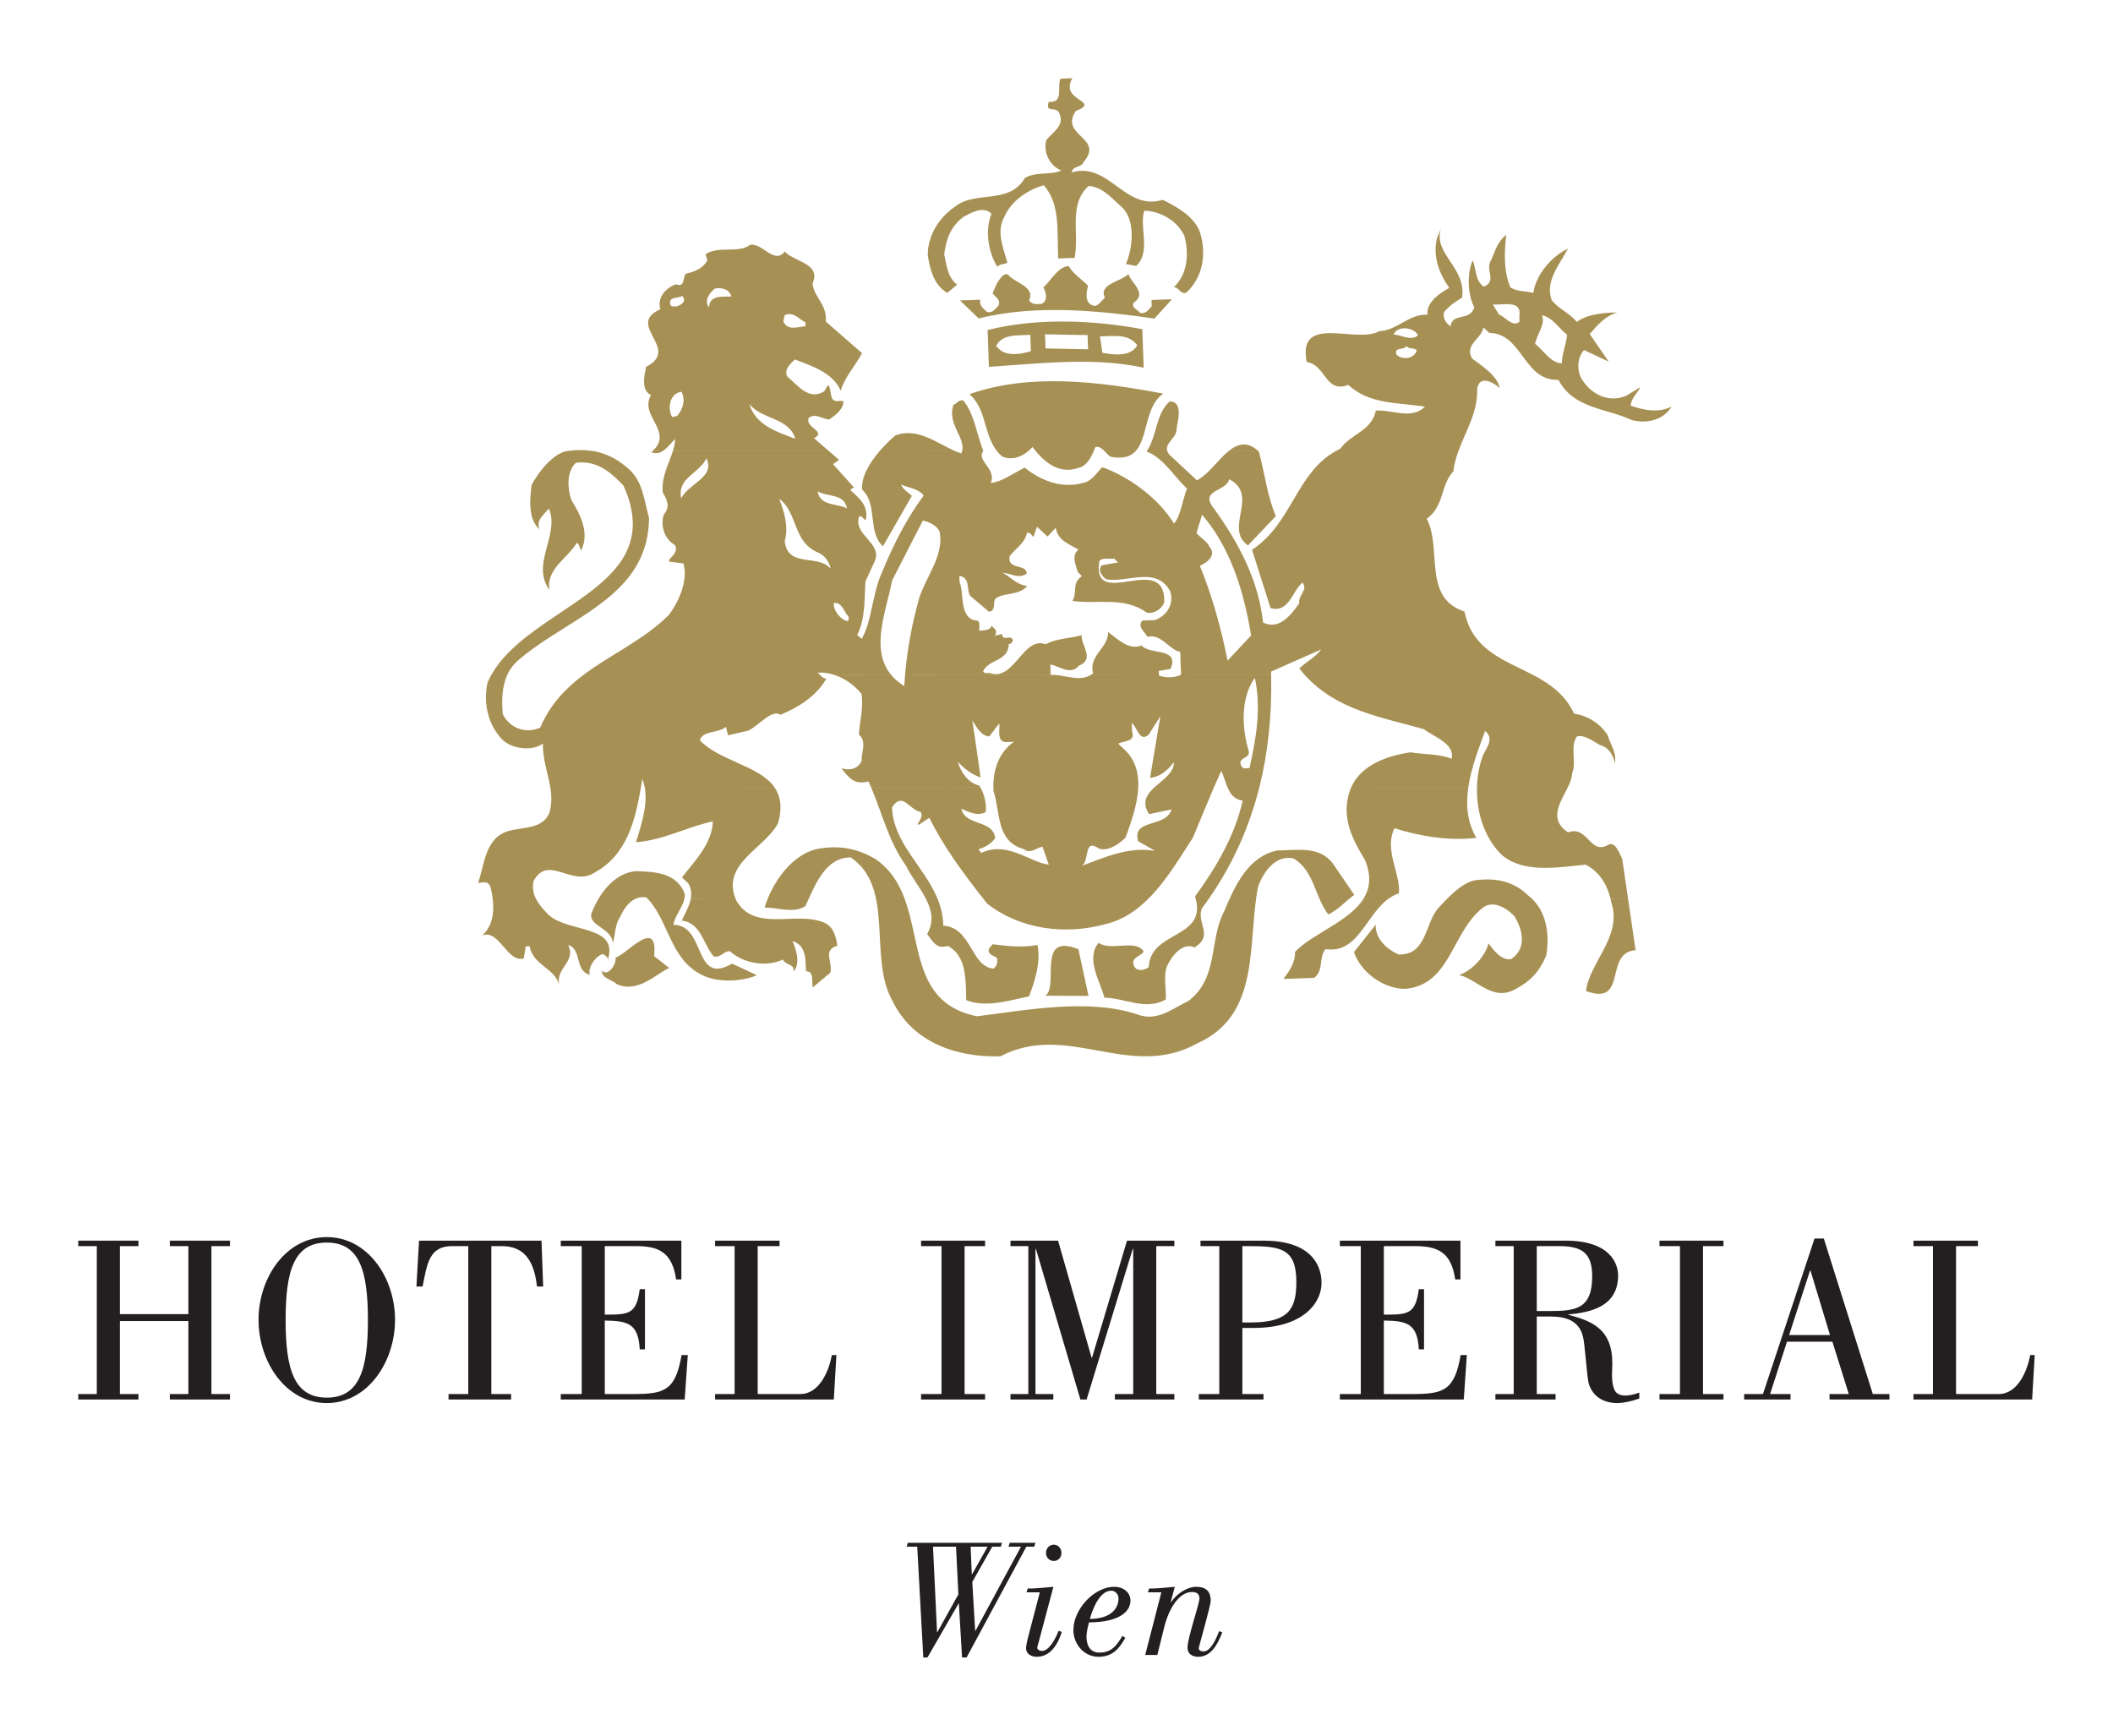 <?xml version="1.0" encoding="UTF-8" standalone="no"?>
<!-- Created with Inkscape (http://www.inkscape.org/) -->
<svg
   xmlns:svg="http://www.w3.org/2000/svg"
   xmlns="http://www.w3.org/2000/svg"
   version="1.0"
   width="956.693"
   height="785.906"
   id="svg2">
  <defs
     id="defs4" />
  <g
     transform="translate(97.509,-176.19)"
     id="layer1">
    <g
       transform="translate(35.433,35.443)"
       id="g2468">
      <path
         d="M 295.928,273.372 L 300.415,269.623 C 295.942,266.198 295.736,260.811 294.555,255.984 C 295.352,249.534 297.197,243.571 303.205,238.995 C 306.718,237.076 312.253,233.799 315.972,237.534 C 312.902,245.076 314.526,255.025 318.614,261.549 C 319.839,259.969 321.921,260.678 323.161,259.6 C 321.389,253.239 318.053,245.667 321.685,239.128 C 324.755,231.822 332.268,226.685 339.648,224.633 C 347.397,233.342 345.537,246.242 346.187,257.77 L 353.626,257.505 C 355.766,245.637 350.733,233.489 359.929,224.958 C 366.098,225.253 370.394,230.493 375.161,234.685 C 381.523,240.884 379.678,254.036 376.814,260.294 L 381.464,261.15 C 388.445,255.01 382.615,242.641 385.213,236.132 C 392.401,236.397 400.003,240.501 403.324,247.556 C 405.39,255.453 404.948,264.693 398.483,270.833 C 400.785,270.494 401.435,274.317 404.21,273.195 C 411.678,266.272 413.361,255.94 410.468,246.287 C 408.151,238.921 399.781,234.331 393.508,231.231 C 376.239,236.456 369.287,213.858 352.268,218.803 C 352.681,215.718 356.563,216.855 357.759,214.006 C 367.117,202.891 346.57,202.316 354.128,191.024 C 366.01,186.256 346.526,186.67 352.578,176.19 L 347.205,176.382 C 345.522,179.777 348.873,187.614 341.921,186.832 C 340.061,192.293 345.301,188.515 346.718,192.057 C 349.227,197.873 343.426,200.633 340.725,204.323 C 339.367,209.504 342.172,215.821 347.618,217.947 C 342.57,220.176 335.825,218.36 331.057,221.342 C 324.061,233.652 308.4,226.759 299.19,234.523 C 292.43,239.113 287.057,247.261 287.116,256.235 C 288.12,262.877 289.906,269.741 295.928,273.372 z M 388.416,276.575 L 388.519,279.394 C 387.029,280.973 385.818,283.069 383.235,282.39 C 382.158,280.9 379.309,280.221 380.254,277.874 C 386.778,273.549 379.176,268.944 377.995,264.87 C 374.276,268.339 364.312,269.46 367.338,275.512 C 365.847,276.841 364.637,278.937 362.851,279.261 C 357.965,278.656 358.792,273.239 359.707,270.125 C 356.785,267.158 352.858,264.722 350.939,261.195 C 345.818,261.623 343.205,267.63 339.471,270.833 C 340.563,272.84 341.729,276.914 338.703,278.302 C 336.651,278.376 334.364,278.966 333.006,276.708 C 335.854,270.449 326.57,268.973 323.352,264.988 C 320.489,264.058 317.64,270.316 316.474,273.682 C 317.788,275.187 320.164,276.383 319.22,278.981 C 317.729,280.575 316.518,282.671 313.935,281.992 C 312.341,280.501 310.23,279.04 310.924,276.457 L 301.684,276.767 L 310.186,284.944 C 336.135,278.39 365.242,281.475 389.744,284.988 L 397.641,276.25 L 388.416,276.575 z M 320.843,347.454 C 325.788,349.579 331.087,347.085 334.541,343.129 C 338.851,348.871 345.759,355.823 355.161,352.664 C 359.486,351.749 361.626,346.805 363.028,343.144 C 366.084,342.524 367.501,346.081 369.862,347.528 C 389.759,351.469 381.966,327.085 393.744,318.981 C 365.331,313.564 333.375,309.535 305.994,319.217 C 314.732,326.878 311.839,339.808 320.843,347.454 z M 452.682,529.405 C 462.129,534.999 462.277,546.792 468.461,554.792 C 472.742,552.829 476.196,548.874 480.21,545.907 C 476.963,541.139 473.716,536.386 470.469,531.619 C 464.284,523.619 454.35,525.759 445.376,525.818 C 431.87,528.593 425.937,542.408 421.199,553.612 C 414.453,566.424 418.896,583.472 405.154,593.952 C 398.084,597.273 391.117,603.413 382.276,600.136 C 360.194,592.697 332.415,598.025 309.419,600.889 C 271.16,593.243 290.363,547.914 263.293,529.611 C 256.222,525.493 248.458,523.456 239.263,524.799 C 225.462,526.305 216.237,541.523 213.255,551.634 C 219.425,551.678 226.702,554.497 231.706,550.984 C 235.779,542.379 240.444,528.873 252.237,528.962 C 272.474,542.645 259.986,574.379 271.189,594.011 C 280.326,612.933 300.577,619.679 320.061,619 C 350.556,603.044 378.453,630.306 409.405,613.037 C 438.217,599.974 431.693,567.353 436.697,542.039 C 439.044,535.796 444.402,527.648 452.682,529.405 z M 171.956,559.486 C 172.812,554.335 177.299,550.837 177.107,545.449 C 173.446,535.825 163.424,535.397 154.686,535.191 C 144.708,536.312 138.125,545.789 134.819,554.364 C 133.475,560.062 144.295,560.962 144.531,567.885 C 145.668,563.752 145.505,559.132 147.955,555.708 C 149.859,551.279 153.786,546.01 159.719,547.088 C 169.815,557.006 170.184,574.955 184.812,582.143 C 192.65,586.217 204.414,584.785 209.713,582.291 L 198.495,577.036 C 180.886,587.413 186.849,559.471 171.956,559.486 z M 558.735,545.995 C 552.093,539.545 543.828,538.039 534.396,539.397 C 528.034,541.154 522.602,547.25 518.145,552.032 C 512.226,558.911 512.993,573.243 500.403,572.918 C 495.192,570.778 489.628,565.848 489.923,559.427 L 480.078,571.841 C 483.222,580.962 493.229,588.313 503,588.49 C 523.488,586.999 524.196,563.619 537.658,552.372 C 542.381,547.84 548.669,551.471 552.654,555.442 C 556.182,561.228 558.795,569.863 551.296,574.985 C 546.706,575.914 542.912,570.394 541.023,567.9 C 539.444,573.863 533.495,580.239 527.68,582.232 C 535.414,583.767 542.721,594.276 552.802,588.8 C 559.857,585.213 564.064,580.712 567.134,573.405 C 568.846,563.353 567.178,552.372 558.735,545.995 z M 145.786,574.261 C 146.169,578.099 141.726,583.132 139.571,580.121 C 139.453,583.974 144.073,584.077 146.199,586.306 C 156.118,590.837 164.753,581.036 170.081,579.058 L 163.218,573.656 C 165.136,555.353 150.361,573.331 145.786,574.261 z M 340.401,591.59 L 359.899,591.678 L 355.323,570.542 C 336.061,562.748 346.659,587.014 340.401,591.59 z M 384.873,307.232 L 384.268,289.8 C 362.571,285.682 336.356,284.545 314.216,290.184 L 314.806,306.848 C 338.88,305.239 362.379,302.376 384.873,307.232 z M 381.951,297.062 C 379.309,302.287 371.338,301.549 366.157,300.442 L 365.124,293.033 C 371.279,293.077 377.921,291.557 381.951,297.062 z M 319.928,299.232 L 318.068,297.505 C 320.696,291.763 327.913,292.796 333.537,292.339 L 333.803,299.778 C 329.995,300.929 323.618,302.184 319.928,299.232 z M 340.209,292.103 L 359.471,292.472 L 359.692,298.878 L 340.43,298.509 L 340.209,292.103 z M 596.581,549.287 C 601.732,564.756 586.751,576.313 585.142,589.464 C 604.389,596.49 593.009,572.003 607.607,570.97 L 604.197,547.796 L 596.286,547.84 C 596.389,548.313 596.492,548.8 596.581,549.287 z M 387.176,578.66 C 385.42,580.018 381.862,580.903 380.475,578.128 C 378.792,574.084 383.663,573.907 384.873,571.56 C 381.331,565.789 370.246,571.56 364.46,567.649 C 358.541,574.793 365.065,584.83 367.117,592.461 C 376.372,592.638 385.803,598.468 394.866,593.287 C 395.206,588.402 393.73,582.793 395.368,578.379 C 397.272,573.951 402.424,567.103 407.9,569.73 C 416.697,564.283 408.8,558.925 411.147,552.165 C 412.224,550.704 413.302,549.243 414.32,547.796 L 408.461,547.796 C 413.125,565.995 387.855,562.054 387.176,578.66 z M 495.443,547.855 L 495.487,547.855 C 496.978,546.733 498.617,545.818 500.462,545.198 C 501.17,535.943 493.613,525.67 498.41,515.751 C 510.085,519.456 523.252,521.552 535.503,520.106 C 531.266,512.858 530.706,504.976 531.872,497.139 L 478.867,497.139 C 478.351,498.29 477.923,499.515 477.613,500.829 C 474.661,511.973 479.871,521.537 485.052,530.084 C 488.107,537.405 487.281,543.043 484.358,547.766 L 484.343,547.766 C 477.878,558.025 461.214,563.516 453.391,571.737 C 453.568,576.608 450.867,580.298 448.181,583.988 L 462.026,583.501 C 466.528,580.254 464.004,574.187 467.207,570.483 C 481.819,572.652 485.229,555.56 495.443,547.855 z M 346.438,446.496 L 276.828,446.466 C 276.695,448.075 276.577,449.728 276.474,451.396 C 274.082,449.905 272.164,448.267 270.673,446.481 L 245.167,446.466 C 249.536,447.913 253.743,450.835 257.108,454.894 C 258.097,461.522 256.252,467.234 255.957,473.419 C 259.647,476.356 256.99,481.33 257.138,485.419 C 255.219,489.079 251.647,489.729 248.016,488.563 C 251.233,492.829 253.92,496.327 260.282,494.555 C 260.68,495.412 261.049,496.268 261.418,497.124 L 310.88,497.139 C 310.718,496.902 310.555,496.637 310.378,496.401 C 305.478,495.293 301.965,490.275 300.769,485.699 C 303.721,488.932 307.131,491.382 311.028,492.784 C 310.009,485.375 308.636,475.677 307.308,466.998 C 309.197,469.743 311.146,474.039 314.998,474.171 L 319.411,468.371 C 320.223,469.36 317.434,477.684 323.559,476.695 L 326.127,476.607 C 319.382,481.36 316.725,489.079 316.814,497.139 C 316.814,497.139 316.814,497.139 316.814,497.139 C 316.814,497.153 316.814,497.153 316.814,497.168 C 316.828,497.788 316.858,498.393 316.887,498.998 C 320.046,508.386 317.95,521.788 330.629,525.198 C 333.552,527.663 336.268,524.489 339.072,524.135 L 341.921,532.239 C 333.419,531.264 323.072,521.36 311.456,526.895 C 310.924,526.408 310.142,525.921 310.378,525.139 C 313.153,524.283 315.677,522.91 317.64,520.268 C 316.577,511.589 304.371,515.087 302.289,506.954 C 305.67,508.371 309.847,510.541 313.374,508.356 C 313.743,505.242 312.946,500.622 310.88,497.168 L 261.418,497.139 C 266.51,509.065 269.477,521.98 277.271,532.711 C 279.647,537.685 283.721,542.659 286.334,547.811 C 288.902,552.874 290.053,558.113 286.821,563.693 C 289.507,566.94 290.909,570.734 296.252,569.007 C 304.887,573.833 304.223,584.387 304.548,593.612 C 313.655,597.14 324.061,593.701 332.976,591.856 C 335.795,584.564 338.334,576.269 336.784,568.623 C 329.64,569.892 323.456,569.095 316.489,568.298 C 315.5,569.361 314.26,570.438 314.821,571.959 C 315.913,573.715 317.434,573.405 318.511,574.645 C 318.836,576.682 318.378,578.247 316.873,579.324 C 306.585,578.409 306.983,560.682 294.127,559.855 C 294.083,555.516 293.108,551.56 291.603,547.796 C 285.669,533.242 271.307,522.187 270.953,506.246 C 275.824,498.895 278.702,507.515 283.869,508.356 C 285.758,511.117 280.754,514.88 283.293,514.024 L 287.81,511.043 C 294.319,524.135 303.086,536.032 312.4,547.826 C 312.946,548.519 313.507,549.213 314.053,549.921 C 328.829,561.449 349.198,564.342 368.002,559.058 C 375.368,557.272 381.523,553.124 386.866,547.796 C 395.029,539.737 401.302,529.006 407.191,519.958 C 410.365,512.386 413.538,504.533 416.726,497.139 L 407.767,497.139 L 416.726,497.139 C 417.804,494.615 418.896,492.135 419.988,489.758 C 421.095,492.002 421.774,494.747 422.793,497.168 C 424.047,500.164 425.848,502.688 429.701,503.279 C 426.143,519.043 417.922,533.198 408.121,546.63 C 408.254,547.028 408.357,547.412 408.461,547.796 L 414.32,547.766 C 425.243,532.076 432.741,515.131 437.273,497.139 C 441.288,481.05 442.955,464.134 442.586,446.481 L 401.346,446.466 C 398.556,447.647 394.497,447.721 391.796,446.599 L 391.796,446.466 L 360.755,446.466 C 356.371,448.961 351.323,447.204 346.438,446.496 z M 432.52,481.109 C 429.332,470.688 428.594,456.858 435.206,447.647 C 438.262,461.655 435.664,475.603 432.786,488.533 C 431.738,488.312 429.981,489.404 429.155,487.633 C 426.97,483.603 432.889,484.415 432.52,481.109 z M 364.77,525.036 C 368.903,526.172 373.419,523.191 376.652,520.002 C 379.014,513.449 382.113,505.094 382.423,497.139 L 382.423,497.139 C 382.423,497.124 382.423,497.109 382.423,497.109 L 382.423,497.109 C 382.659,490.865 381.169,484.902 376.298,480.238 L 373.375,477.522 C 374.866,476.179 381.567,476.976 379.589,471.913 L 379.456,468.061 C 382.099,470.039 382.851,476.932 387.088,473.448 L 392.431,465.05 L 387.767,492.932 C 392.372,492.519 395.604,489.581 398.556,485.876 C 398.719,490.526 393.715,493.64 389.877,497.139 L 389.863,497.139 C 386.32,500.386 383.796,503.943 387.324,509.375 L 397.508,507.22 C 394.984,515.781 379.427,511.19 382.349,521.611 L 389.951,525.965 C 377.818,524.061 367.722,528.785 356.829,532.755 C 360.593,530.571 357.405,519.914 364.77,525.036 z M 397.08,443.588 C 401.095,433.699 387.885,437.492 383.885,433.02 C 378.305,435.263 373.257,430.304 368.77,426.879 C 369.036,434.053 359.663,437.713 361.995,445.581 C 361.582,445.905 361.183,446.186 360.755,446.422 L 391.796,446.466 L 391.722,444.547 L 397.08,443.588 z M 162.465,345.063 C 162.288,345.225 162.111,345.388 161.919,345.55 C 163.956,346.273 165.623,345.889 167.085,345.033 L 162.465,345.063 z M 233.226,329.978 C 236.222,327.557 239.41,330.524 242.495,330.686 C 245.255,328.782 249.256,325.83 248.872,322.243 L 246.82,322.317 C 241.979,322.996 244.075,317.284 241.949,315.04 L 240.252,317.919 C 233.226,322.273 228.355,315.262 223.336,311.07 C 222.185,307.527 224.931,305.623 226.923,303.512 C 234.451,306.317 244.326,309.579 247.691,317.668 C 249.521,311.439 253.979,306.922 257.359,300.649 L 240.945,286.331 C 241.698,278.612 235.425,275.232 234.953,269.091 C 238.997,259.969 226.657,259.379 222.392,254.656 C 217.462,260.722 212.488,250.626 206.628,251.6 C 201.89,255.615 192,251.866 186.509,255.896 L 187.365,258.7 C 184.945,262.626 181.388,263.778 177.565,264.678 C 176.089,266.272 177.284,271.114 173.122,269.46 C 168.812,270.892 164.339,275.409 166.066,280.737 C 149.904,287.97 175.675,298.627 159.542,306.878 C 158.893,310.509 157.077,317.24 161.786,319.646 C 156.324,329.151 172.295,335.956 162.465,345.033 L 167.085,345.004 C 169.343,343.602 171.07,340.989 172.753,339.528 C 172.679,341.373 172.28,343.203 171.69,345.033 L 242.407,345.033 L 235.602,339.129 C 241.654,336.103 231.337,334.406 233.226,329.978 z M 174.155,328.443 C 173.668,329.491 172.384,329.269 171.365,329.564 C 169.166,325.535 170.229,318.834 175.587,318.125 C 177.506,321.653 176.354,325.55 174.155,328.443 z M 173.461,279.453 C 172.443,279.483 171.173,279.793 170.612,278.789 C 169.461,274.715 174.125,276.088 175.867,274.745 C 178.258,276.973 175.498,278.877 173.461,279.453 z M 222.362,283.394 C 226.672,281.697 228.857,285.475 231.72,286.656 L 231.779,288.457 C 227.691,288.855 223.646,290.538 221.698,286.243 L 222.362,283.394 z M 188.103,279.97 C 185.698,276.973 188.148,273.549 190.627,271.409 C 193.698,270.789 197.314,271.689 198.2,274.995 C 194.111,275.128 188.177,274.317 188.103,279.97 z M 206.318,323.734 C 212.488,330.952 224.252,329.771 227.145,339.424 C 219.085,336.369 209.226,333.373 206.318,323.734 z M 423.265,345.033 L 436.83,345.019 C 431.649,340.325 427.324,341.712 423.265,345.033 z M 605.408,324.428 C 605.541,321.092 608.301,318.937 609.732,316.059 L 603.445,319.882 C 595.872,323.218 588.05,319.646 583.71,313.121 C 581.024,309.623 580.787,302.952 584.256,299.247 L 595.459,304.501 L 586.824,291.97 C 590.514,287.734 594.234,283.497 599.312,282.302 C 596.478,282.139 585.983,282.509 580.979,286.523 C 577.511,282.287 573.083,280.9 569.614,276.663 C 566.485,268.043 573.142,260.619 576.994,253.298 C 569.422,256.914 562.529,265.106 561.274,273.357 C 557.643,272.457 554.071,272.84 550.927,270.892 C 547.562,263.054 548.27,253.534 549.067,247.098 C 545.067,250.065 543.946,254.464 542.278,258.361 C 539.089,262.833 545.185,268.029 538.853,270.553 C 534.632,267.615 535.473,261.682 533.82,258.671 C 531.193,264.663 531.517,273.888 534.558,279.94 C 532.477,286.435 524.624,282.08 523.827,288.516 C 521.717,287.055 520.359,285.047 520.787,282.213 C 523.237,279.055 526.012,277.416 529.023,275.512 C 531.104,261.829 515.753,255.704 519.458,244.279 L 517.805,248.191 C 515.532,256.486 518.632,264.589 523.222,271.084 C 519.193,273.298 512.668,277.623 513.377,283.247 C 504.89,282.774 499.768,290.391 491.561,290.671 C 481.244,296.678 454.336,282.479 458.69,304.649 C 467.472,305.889 466.897,318.996 477.539,315.026 C 487.089,323.941 500.137,322.967 512.255,324.856 C 506.056,330.981 497.421,326.14 490.011,326.657 C 488.019,335.97 478.808,337.063 473.923,343.897 C 473.214,344.236 472.535,344.59 471.871,344.989 L 471.812,344.989 C 453.863,355.056 452.063,377.683 433.937,389.698 L 435.885,395.794 L 442.321,416.09 C 450.867,418.363 452.048,408.311 456.786,404.547 C 459.472,407.794 454.69,410.274 455.325,413.846 C 451.664,419.101 446.262,426.215 438.941,422.628 C 437.878,413.093 435.191,404.207 431.413,395.809 C 427.28,386.628 421.848,378.023 415.811,369.801 C 410.925,362.524 422.498,363.144 423.59,357.727 C 437.45,364.93 421.022,379.882 432.092,387.705 L 444.712,374.436 C 440.8,365.329 439.664,354.849 437.007,345.196 C 436.948,345.122 436.889,345.078 436.83,345.033 L 423.265,345.048 C 418.453,349.004 414.01,355.705 408.977,358.229 L 396.505,346.598 C 396.032,346.037 395.737,345.506 395.575,345.033 L 389.39,345.019 L 395.575,345.004 C 394.364,341.461 399.619,339.055 399.708,335.454 C 400.091,331.601 403.132,322.76 396.697,322.479 C 390.276,328.044 391.058,337.919 386.305,345.019 C 386.261,345.063 386.231,345.122 386.202,345.166 C 394.01,348.236 398.394,356.281 404.49,361.978 C 402.365,367.189 401.833,373.875 398.63,377.831 C 391.294,366.037 378.379,356.738 366.172,352.281 C 363.943,354.406 361.995,357.565 358.969,358.952 C 348.814,362.391 338.954,358.878 331.013,352.487 C 325.98,354.967 320.474,359.011 315.618,359.439 C 318.422,353.019 309.138,349.506 312.149,345.078 L 312.179,345.078 C 312.208,345.019 312.238,344.974 312.282,344.93 C 309.197,337.328 308.385,328.635 303.278,322.14 C 301.197,321.446 300.238,323.527 298.717,324.103 C 295.869,332.974 304.253,338.686 302.658,345.033 L 305.153,345.048 L 302.658,345.048 C 302.57,345.373 302.452,345.712 302.319,346.037 C 301.389,345.742 300.474,345.388 299.559,345.033 L 267.913,345.033 L 299.559,344.989 C 290.776,341.225 282.629,334.229 272.518,337.845 C 270.186,339.808 267.632,342.288 265.285,345.033 L 265.285,345.033 C 260.591,350.509 256.754,357.048 257.462,362.495 C 264.621,369.166 259.662,381.403 266.82,388.089 L 279.898,365.299 C 278.289,363.558 275.677,362.377 275.086,360.089 C 277.448,361.535 282.584,361.624 285.271,365.107 C 278.082,374.834 272.724,385.196 268.119,395.794 C 267.219,397.861 266.348,399.927 265.507,401.979 C 261.994,411.101 261.61,422.141 257.256,429.994 L 255.145,428.267 C 258.997,420.946 258.392,410.968 258.909,404.016 L 262.673,395.794 L 263.204,394.628 C 266.51,386.554 253.034,382.657 256.09,374.598 C 257.344,374.037 257.935,375.823 258.968,376.296 C 260.547,370.082 256.311,366.377 252.075,362.687 C 252.577,362.155 253.064,361.358 253.831,361.594 L 244.222,350.893 L 246.982,349.004 L 242.407,345.033 L 171.69,345.048 C 169.86,350.878 166.347,356.842 167.173,363.838 C 169.358,367.351 170.48,370.406 167.528,373.845 C 166.155,378.761 167.646,384.62 172.62,387.528 C 174.819,391.292 168.989,393.801 170.066,395.056 L 176,395.794 L 176.502,395.853 C 178.554,402.968 175.026,412.326 169.874,419.189 C 158.509,430.555 143.616,436.975 131.099,446.437 C 123.128,452.459 116.132,459.706 111.615,470.23 C 105.298,473.02 98.021,470.703 94.715,464.149 C 94.169,458.599 94.198,452.016 96.678,446.466 L 95.571,446.452 L 96.678,446.452 C 97.726,444.075 99.231,441.891 101.313,440.046 C 118.7,424.724 144.944,415.868 155.867,395.794 L 154.76,395.779 L 155.867,395.779 C 159.011,389.979 160.9,383.218 160.9,375.1 C 158.553,366.967 158.258,358.259 150.863,352.354 C 146.479,348.561 141.579,346.111 136.118,345.033 L 135.719,345.033 C 131.999,344.354 128.029,344.34 123.807,345.004 L 123.542,345.004 L 122.892,345.122 C 116.545,347.129 110.907,354.524 107.763,360.266 C 106.966,366.716 106.006,375.735 111.305,380.429 C 109.623,376.369 113.121,373.949 115.586,371.026 C 118.951,378.967 114.11,387.41 113.077,395.75 L 113.062,395.75 C 112.545,399.897 112.988,403.986 115.852,407.986 C 114.892,403.115 117.239,399.307 120.221,395.824 L 120.25,395.824 C 123.069,392.591 126.45,389.669 128.191,386.51 C 129.505,387.233 129.549,388.768 130.11,390.038 C 134.199,382.185 129.8,373.624 125.712,367.085 C 123.999,361.757 123.483,354.598 127.704,350.332 C 136.885,348.989 143.232,354.155 149.358,360.62 C 156.162,375.69 154.11,386.672 147.616,395.75 L 147.586,395.75 C 134.066,414.525 101.446,424.961 89.46,446.437 L 89.445,446.437 C 88.84,447.514 88.294,448.621 87.792,449.773 C 85.814,459.072 87.955,468.754 94.346,475.456 C 98.862,480.179 108.649,480.858 112.885,477.374 C 112.649,484.371 115.143,490.644 116.206,497.139 L 136.738,497.139 L 116.206,497.139 C 116.826,500.902 116.959,504.74 115.793,508.843 C 112.693,516.12 104.206,515.146 97.593,516.917 C 86.656,519.869 86.552,531.929 83.526,540.504 C 84.811,540.711 88.338,538.792 89.254,542.881 C 89.637,544.46 89.962,546.113 90.154,547.796 C 90.892,553.877 90.065,560.121 85.386,564.298 C 92.973,561.228 96.87,576.992 104.22,574.675 L 105.062,569.258 L 106.863,569.198 C 108.457,578.128 118.745,579.044 120.324,587.206 C 118.228,578.807 128.147,576.416 124.295,568.593 C 130.774,570.675 126.996,580.047 134.007,582.114 L 133.933,580.328 C 134.332,576.962 137.535,573.258 140.088,572.667 C 140.885,573.405 142.435,573.863 142.228,575.413 C 147.557,558.792 122.819,563.516 114.538,554.054 C 112.708,552.106 110.936,550.084 109.77,547.796 C 108.545,545.434 107.97,542.792 108.649,539.619 C 115.409,527.323 125.948,542.615 136.221,535.84 C 150.893,527.973 154.76,511.943 157.254,497.139 C 157.461,495.913 157.653,494.703 157.845,493.507 C 158.347,494.659 158.701,495.884 158.952,497.139 C 160.605,505.7 156.797,515.987 154.996,522.098 C 167.542,521.154 178.864,514.851 189.83,512.666 C 189.402,522.703 181.963,530.128 175.823,538.054 L 178.745,540.77 C 180.074,543.206 180.236,545.552 179.779,547.796 L 192,547.811 L 179.779,547.84 C 179.129,551.22 177.166,554.438 175.734,557.567 C 184.502,558.542 185.358,568.254 190.17,573.745 C 193.27,574.66 194.701,571.265 197.521,571.427 C 204.148,577.346 214.451,578.542 221.521,575.221 C 222.908,577.981 226.982,577.066 226.333,580.682 C 229.787,576.726 227.233,569.877 225.86,566.852 C 232.075,568.682 231.779,575.117 231.971,580.49 C 235.824,580.608 234.436,585.022 235.056,587.826 L 243.027,581.125 C 244.134,575.959 239.337,570.999 246.2,568.948 C 245.536,564.623 244.34,559.781 239.41,558.173 C 226.923,553.464 208.266,562.837 200.31,548.239 C 200.251,548.091 200.192,547.958 200.133,547.796 C 193.668,531.678 213.167,525.095 219.366,513.434 C 221.373,506.113 220.384,501.006 217.639,497.139 L 173.624,497.124 L 217.639,497.109 C 210.746,487.352 192.871,485.33 183.926,475.928 C 185.048,471.515 192.281,472.799 195.779,469.861 L 196.679,473.684 L 205.831,471.574 C 210.879,469.079 216.532,461.699 220.473,464.385 C 228.311,461.035 236.355,456.385 241.211,448.001 C 240.016,448.046 239.248,447.278 238.481,446.466 C 238.082,446.053 237.698,445.654 237.255,445.315 C 239.853,445.138 242.54,445.522 245.167,446.422 L 270.673,446.466 C 260.798,434.835 268.326,417.492 270.968,403.588 L 274.968,395.794 L 284.902,376.414 C 287.75,377.093 291.131,378.51 292.518,381.536 C 293.418,386.525 292.179,391.189 290.289,395.794 C 288.09,401.004 285.02,406.097 283.293,411.366 C 280.075,422.776 277.861,434.363 276.828,446.437 L 346.438,446.466 C 345.198,446.319 343.973,446.215 342.777,446.26 L 342.615,441.64 C 346.748,442.274 351.766,446.702 355.471,442.215 C 363.043,439.13 356.416,432.946 356.77,428.311 C 352.46,429.743 345.272,429.743 340.489,432.474 C 330.334,428.473 326.201,449.655 315.028,445.433 C 313.994,445.463 312.725,445.758 312.179,444.754 C 314.541,439.027 323.574,440.503 323.81,432.296 C 324.592,432.518 325.065,431.735 325.566,431.204 C 325.935,427.337 320.445,431.632 320.828,427.78 L 317.256,428.665 C 318.26,428.119 317.98,427.101 317.95,426.082 L 316.076,424.09 C 315.131,426.422 312.548,426.008 310.511,426.333 C 310.201,424.813 311.146,422.466 309.581,421.758 C 301.094,421.27 303.751,409.388 301.522,404.326 L 301.433,401.506 C 306.585,402.348 304.474,407.809 306.363,410.569 L 314.821,417.713 C 317.891,417.359 316.755,414.053 317.463,412.237 C 320.164,408.813 328.194,410.835 332.12,406.082 C 326.969,405.492 323.22,400.754 320.873,400.06 C 324.474,400.193 328.179,403.13 331.928,400.444 C 331.81,396.945 326.703,397.89 324.784,395.765 C 324.179,395.086 323.899,394.067 324.209,392.503 C 327.412,388.532 330.939,386.879 332.061,381.949 C 333.581,381.654 334.142,383.174 334.939,383.912 L 336.578,379.233 L 341.345,383.691 L 345.065,379.705 C 346.039,385.58 350.954,386.938 355.412,389.61 C 353.286,391.189 353.272,393.373 353.847,395.794 C 354.142,397.004 354.6,398.318 354.999,399.632 L 356.858,401.624 C 352.106,405.123 355.043,408.355 352.637,412.813 C 363.722,414.466 375.914,410.702 386.172,418.053 C 388.77,418.983 393.316,416.783 394.217,413.152 C 394.423,390.436 362.172,416.946 364.667,395.838 C 364.711,395.469 364.77,395.071 364.829,394.672 C 366.571,393.063 369.169,394.008 371.471,393.669 L 373.331,395.396 L 365.921,396.694 C 363.943,398.805 365.847,401.565 367.943,403.041 C 377.508,404.754 390.571,396.857 396.874,408.444 C 398.881,414.525 394.955,419.794 389.892,421.521 L 384.254,421.713 C 381.789,424.621 385.464,426.806 386.556,429.079 C 392.918,427.573 396.003,434.643 401.435,435.986 L 401.789,446.245 C 401.641,446.319 401.494,446.393 401.346,446.452 L 442.586,446.466 C 442.572,445.92 442.557,445.374 442.542,444.828 L 465.288,434.791 C 462.351,438.496 458.557,440.415 455.325,443.352 C 456.166,444.444 457.037,445.477 457.922,446.466 C 472.373,462.467 492.919,465.507 511.709,470.895 C 516.211,474.334 526.071,477.581 524.241,484.312 C 518.514,481.95 511.857,482.437 505.672,481.375 C 495.355,482.895 483.443,486.939 478.867,497.139 L 531.872,497.109 C 533.171,488.312 536.624,479.544 539.458,471.721 C 544.211,475.411 539.252,480.208 538.086,483.839 C 536.698,488.046 535.931,492.548 535.783,497.109 L 535.783,497.139 C 535.458,508.519 539.104,520.12 547.075,527.914 C 557.112,536.298 572.418,533.449 584.95,532.239 C 591.252,535.368 594.795,541.464 596.286,547.796 L 604.197,547.796 L 601.54,529.611 C 600.168,527.087 598.426,521.242 594.913,523.427 C 586.839,527.796 585.865,514.246 576.994,517.641 C 567.946,511.471 573.599,504.179 576.935,497.153 L 576.95,497.153 C 577.968,495.028 578.78,492.917 578.883,490.88 C 581.024,485.67 577.688,478.6 581.112,474.112 C 585.452,473.197 590.5,478.157 592.3,478.349 C 595.681,479.515 597.599,483.042 598.219,486.349 C 599.075,481.197 596.153,477.965 594.957,473.64 C 591.43,468.12 585.673,464.725 579.739,463.898 C 575.798,455.249 568.876,450.452 561.422,446.466 C 548.388,439.603 533.687,435.307 530.13,417.639 C 519.148,414.067 517.466,405.226 516.698,395.794 C 516.122,388.739 516.063,381.358 513.023,375.646 C 521.038,369.963 519.148,360.546 525.082,354.17 C 525.466,350.982 526.307,347.971 527.355,345.048 L 527.37,345.048 C 530.72,335.734 536.226,327.38 535.857,316.856 C 536.905,310.14 543.444,314.022 546.101,316.487 C 544.876,310.627 538.056,306.509 533.569,303.07 C 530.012,296.767 537.392,294.715 538.735,289.033 L 541.377,291.498 C 556.536,291.748 556.772,313.299 572.669,312.738 C 579.533,325.845 594.411,325.579 605.629,330.834 C 612.375,332.9 620.522,330.834 623.888,324.812 C 618.102,327.837 611.386,326.524 605.408,324.428 z M 499.384,301.431 C 497.967,297.638 502.646,299.527 503.857,297.431 C 504.934,298.937 507.222,298.081 508.55,299.321 C 507.399,303.217 502.292,303.896 499.384,301.431 z M 498.041,292.25 C 499.93,287.557 507.945,289.343 509.082,292.634 C 505.584,295.32 501.893,292.368 498.041,292.25 z M 175.483,366.377 C 173.609,356.945 183.557,355.321 186.908,348.266 C 191.056,356.856 178.834,359.587 175.483,366.377 z M 250.569,370.952 C 246.126,368.532 238.481,370.082 237.211,363.203 C 241.669,365.86 249.315,364.059 250.569,370.952 z M 239.676,395.794 C 233.152,393.078 223.558,396.075 222.347,385.787 C 224.178,379.307 222.141,372.443 219.882,366.628 C 228.311,372.738 225.949,386.17 237.418,390.908 C 239.514,391.779 241.374,393.624 242.362,395.794 C 242.717,396.532 242.968,397.329 243.056,398.156 C 242.097,397.063 240.945,396.325 239.676,395.794 z M 244.621,413.743 C 248.458,413.359 249.137,417.949 251.263,419.927 L 251.322,421.728 C 249.315,422.835 243.986,417.625 244.621,413.743 z M 422.867,439.868 C 420.077,425.846 415.944,410.599 410.32,396.931 C 410.999,396.621 411.737,396.237 412.461,395.765 C 415.058,394.097 417.361,391.425 414.66,388.311 C 413.538,385.787 410.66,384.34 408.785,382.096 L 411.309,373.801 C 416.962,380.355 421.272,387.794 424.638,395.794 C 428.948,406.023 431.664,417.138 433.509,428.459 L 422.867,439.868 z M 545.717,283.143 L 542.986,278.612 C 547.355,278.981 556.256,276.353 554.972,283.837 L 555.06,286.405 C 551.828,289.092 548.831,284.309 545.717,283.143 z M 574.204,305.239 C 569.053,305.166 566.042,299.365 562.071,296.428 C 562.957,292.029 566.898,287.527 565.215,283.483 C 569.865,284.354 572.876,289.372 576.566,292.324 C 576.212,296.708 574.293,300.619 574.204,305.239"
         id="path2394"
         style="fill:#a79054;fill-opacity:1;fill-rule:evenodd;stroke:none" />
      <path
         d="M -47.649,735.754 L -47.649,704.964 L -56.047,704.964 L -56.047,702.484 L -28.814,702.484 L -28.814,704.964 L -37.213,704.964 L -37.213,771.932 L -28.814,771.932 L -28.814,774.411 L -56.047,774.411 L -56.047,771.932 L -47.649,771.932 L -47.649,738.883 L -78.66,738.883 L -78.66,771.932 L -70.261,771.932 L -70.261,774.411 L -97.509,774.411 L -97.509,771.932 L -89.11,771.932 L -89.11,704.964 L -97.509,704.964 L -97.509,702.484 L -70.261,702.484 L -70.261,704.964 L -78.66,704.964 L -78.66,735.754 L -47.649,735.754"
         id="path2396"
         style="fill:#231f20;fill-opacity:1;fill-rule:nonzero;stroke:none" />
      <path
         d="M -15.884,738.337 C -15.884,719.282 -3.515,700.875 15.009,700.875 C 33.533,700.875 45.917,719.282 45.917,738.337 C 45.917,757.408 33.533,776.02 15.009,776.02 C -3.515,776.02 -15.884,757.408 -15.884,738.337 z M 33.637,738.455 C 33.637,716.152 29.873,703.355 15.009,703.355 C 0.145,703.355 -3.619,716.152 -3.619,738.455 C -3.619,760.625 0.145,773.555 15.009,773.555 C 29.873,773.555 33.637,760.625 33.637,738.455"
         id="path2398"
         style="fill:#231f20;fill-opacity:1;fill-rule:nonzero;stroke:none" />
      <path
         d="M 70.139,774.411 L 70.139,771.932 L 79.069,771.932 L 79.069,704.964 L 71.748,704.964 C 61.519,704.964 60.441,712.61 58.404,723.267 L 55.6,723.267 L 56.781,702.484 L 112.235,702.484 L 112.988,723.267 L 110.198,723.267 C 109.003,713.038 105.46,704.964 94.257,704.964 L 89.519,704.964 L 89.519,771.932 L 98.464,771.932 L 98.464,774.411 L 70.139,774.411"
         id="path2400"
         style="fill:#231f20;fill-opacity:1;fill-rule:nonzero;stroke:none" />
      <path
         d="M 120.959,774.411 L 120.959,771.932 L 130.435,771.932 L 130.435,704.964 L 120.959,704.964 L 120.959,702.484 L 175.557,702.484 L 175.557,720.034 L 173.181,720.034 C 171.351,707.222 164.679,704.964 154.878,704.964 L 140.885,704.964 L 140.885,735.976 C 151.764,735.976 155.203,735.872 156.708,724.448 L 159.07,724.448 L 159.07,751.695 L 156.708,751.695 C 156.059,740.167 151.542,738.765 140.885,738.662 L 140.885,771.932 L 153.904,771.932 C 168.118,771.932 172.856,770.205 175.661,754.278 L 178.465,754.278 L 177.063,774.411 L 120.959,774.411"
         id="path2402"
         style="fill:#231f20;fill-opacity:1;fill-rule:nonzero;stroke:none" />
      <path
         d="M 190.834,774.411 L 190.834,771.932 L 199.661,771.932 L 199.661,704.964 L 190.834,704.964 L 190.834,702.484 L 220.015,702.484 L 220.015,704.964 L 210.111,704.964 L 210.111,771.932 L 229.388,771.932 C 238.215,771.932 242.422,761.171 243.706,754.278 L 245.757,754.278 L 244.577,774.411 L 190.834,774.411"
         id="path2404"
         style="fill:#231f20;fill-opacity:1;fill-rule:nonzero;stroke:none" />
      <path
         d="M 313.064,774.411 L 284.09,774.411 L 284.09,771.932 L 293.345,771.932 L 293.345,704.964 L 284.09,704.964 L 284.09,702.484 L 313.064,702.484 L 313.064,704.964 L 303.795,704.964 L 303.795,771.932 L 313.064,771.932 L 313.064,774.411"
         id="path2406"
         style="fill:#231f20;fill-opacity:1;fill-rule:nonzero;stroke:none" />
      <path
         d="M 324.578,704.964 L 324.578,702.484 L 346.113,702.484 L 361.286,755.459 L 361.493,755.459 L 377.331,702.484 L 398.763,702.484 L 398.763,704.964 L 390.571,704.964 L 390.571,771.932 L 398.763,771.932 L 398.763,774.411 L 371.84,774.411 L 371.84,771.932 L 380.135,771.932 L 380.135,706.248 L 379.914,706.248 L 359.028,774.411 L 356.224,774.411 L 336.091,706.248 L 335.884,706.248 L 335.884,771.932 L 343.958,771.932 L 343.958,774.411 L 324.578,774.411 L 324.578,771.932 L 332.651,771.932 L 332.651,704.964 L 324.578,704.964"
         id="path2408"
         style="fill:#231f20;fill-opacity:1;fill-rule:nonzero;stroke:none" />
      <path
         d="M 410.601,702.484 L 439.236,702.484 C 459.162,702.484 465.406,712.182 465.406,721.643 C 465.406,730.485 457.332,741.998 434.719,741.998 L 429.553,741.998 L 429.553,771.932 L 439.132,771.932 L 439.132,774.411 L 409.848,774.411 L 409.848,771.932 L 419.103,771.932 L 419.103,704.964 L 410.601,704.964 L 410.601,702.484 z M 429.553,739.533 L 433.214,739.533 C 450.764,739.533 453.996,733.171 453.996,721.215 C 453.996,706.145 447.103,704.964 432.564,704.964 L 429.553,704.964 L 429.553,739.533"
         id="path2410"
         style="fill:#231f20;fill-opacity:1;fill-rule:nonzero;stroke:none" />
      <path
         d="M 473.701,774.411 L 473.701,771.932 L 483.177,771.932 L 483.177,704.964 L 473.701,704.964 L 473.701,702.484 L 528.3,702.484 L 528.3,720.034 L 525.923,720.034 C 524.093,707.222 517.421,704.964 507.62,704.964 L 493.613,704.964 L 493.613,735.976 C 504.491,735.976 507.945,735.872 509.451,724.448 L 511.812,724.448 L 511.812,751.695 L 509.451,751.695 C 508.801,740.167 504.285,738.765 493.613,738.662 L 493.613,771.932 L 506.646,771.932 C 520.86,771.932 525.599,770.205 528.403,754.278 L 531.193,754.278 L 529.805,774.411 L 473.701,774.411"
         id="path2412"
         style="fill:#231f20;fill-opacity:1;fill-rule:nonzero;stroke:none" />
      <path
         d="M 544.123,774.411 L 544.123,771.932 L 552.418,771.932 L 552.418,704.964 L 544.123,704.964 L 544.123,702.484 L 575.887,702.484 C 596.566,702.484 599.681,713.363 599.681,718.204 C 599.681,732.315 587.297,735.001 577.186,735.872 L 577.186,736.079 C 589.57,739.208 597.968,743.725 596.994,760.743 C 596.67,765.909 597.304,770.751 599.681,771.828 C 601.732,773.231 605.703,772.581 609.275,771.282 L 609.275,773.983 C 605.614,775.268 602.485,775.917 599.681,776.02 C 592.035,776.138 587.74,772.05 586.337,766.987 C 585.791,765.039 585.142,756.315 584.389,749.865 C 583.843,744.906 582.883,736.832 569.319,736.832 L 562.854,736.832 L 562.854,771.932 L 571.37,771.932 L 571.37,774.411 L 544.123,774.411 z M 562.854,734.352 L 568.669,734.352 C 580.522,734.352 587.946,733.378 587.946,718.632 C 587.946,708.197 583.43,704.964 573.083,704.964 L 562.854,704.964 L 562.854,734.352"
         id="path2414"
         style="fill:#231f20;fill-opacity:1;fill-rule:nonzero;stroke:none" />
      <path
         d="M 647.386,774.411 L 618.412,774.411 L 618.412,771.932 L 627.681,771.932 L 627.681,704.964 L 618.412,704.964 L 618.412,702.484 L 647.386,702.484 L 647.386,704.964 L 638.117,704.964 L 638.117,771.932 L 647.386,771.932 L 647.386,774.411"
         id="path2416"
         style="fill:#231f20;fill-opacity:1;fill-rule:nonzero;stroke:none" />
      <path
         d="M 656.744,774.411 L 656.744,771.932 L 665.261,771.932 L 688.612,701.525 L 692.818,701.525 L 715.003,771.932 L 722.531,771.932 L 722.531,774.411 L 695.401,774.411 L 695.401,771.932 L 704.125,771.932 L 696.7,748.241 L 676.139,748.241 L 668.493,771.932 L 677.748,771.932 L 677.748,774.411 L 656.744,774.411 z M 695.623,745.23 L 686.781,716.049 L 686.575,716.049 L 677.099,745.23 L 695.623,745.23"
         id="path2418"
         style="fill:#231f20;fill-opacity:1;fill-rule:nonzero;stroke:none" />
      <path
         d="M 733.409,774.411 L 733.409,771.932 L 742.236,771.932 L 742.236,704.964 L 733.409,704.964 L 733.409,702.484 L 762.59,702.484 L 762.59,704.964 L 752.686,704.964 L 752.686,771.932 L 771.963,771.932 C 780.79,771.932 784.982,761.171 786.281,754.278 L 788.318,754.278 L 787.137,774.411 L 733.409,774.411"
         id="path2420"
         style="fill:#231f20;fill-opacity:1;fill-rule:nonzero;stroke:none" />
      <path
         d="M 278.097,839.298 L 320.74,839.298 L 320.208,841.04 L 316.327,841.04 L 307.278,857.01 L 308.577,879.136 L 308.725,879.136 L 329.33,841.04 L 323.692,841.04 L 324.223,839.298 L 335.854,839.298 L 335.323,841.04 L 331.751,841.04 L 304.695,891.21 L 302.644,891.21 L 301.197,866.811 L 301.05,866.811 L 286.983,891.21 L 285.094,891.21 L 282.348,841.04 L 277.566,841.04 L 278.097,839.298 z M 289.492,841.04 L 291.322,879.741 L 291.47,879.741 L 300.976,862.634 L 299.913,841.04 L 289.492,841.04 z M 306.526,841.04 L 307.057,853.512 L 307.205,853.512 L 314.201,841.04 L 306.526,841.04"
         id="path2422"
         style="fill:#231f20;fill-opacity:1;fill-rule:nonzero;stroke:none" />
      <path
         d="M 347.81,879.667 C 345.685,886.28 342.098,890.9 336.401,890.9 C 334.054,890.9 331.618,889.69 331.618,886.959 C 331.618,885.97 332.076,883.918 332.371,882.693 L 337.847,861.719 L 331.84,861.719 L 332.371,859.977 L 333.817,859.977 C 335.943,859.977 341.109,859.52 344.002,859.21 L 337.39,884.066 C 337.168,884.981 336.711,886.044 336.711,886.811 C 336.711,887.786 337.921,888.243 338.836,888.243 C 341.95,888.243 344.77,883.151 346.364,879.136 L 347.81,879.667 z M 340.652,843.859 C 340.652,841.807 342.172,840.139 344.164,840.139 C 346.142,840.139 347.648,841.807 347.648,843.859 C 347.648,845.984 346.142,847.505 344.164,847.505 C 342.172,847.505 340.652,845.984 340.652,843.859"
         id="path2424"
         style="fill:#231f20;fill-opacity:1;fill-rule:nonzero;stroke:none" />
      <path
         d="M 376.534,882.324 C 373.715,887.49 370.526,890.9 364.445,890.9 C 357.759,890.9 353.05,885.055 353.05,878.826 C 353.05,869.32 362.467,859.21 371.589,859.21 C 375.693,859.21 378.896,861.793 378.896,865.453 C 378.896,870.236 374.172,875.254 360.12,875.328 C 359.589,877.453 358.984,879.579 358.984,881.94 C 358.984,885.749 360.726,889.011 364.755,889.011 C 370.216,889.011 372.578,885.97 375.25,881.409 L 376.534,882.324 z M 373.493,864.464 C 373.493,862.634 372.047,860.966 370.216,860.966 C 364.903,860.966 361.715,869.394 360.504,873.734 C 369.464,873.734 373.493,869.468 373.493,864.464"
         id="path2426"
         style="fill:#231f20;fill-opacity:1;fill-rule:nonzero;stroke:none" />
      <path
         d="M 386.792,861.719 L 387.324,859.977 L 388.77,859.977 C 390.896,859.977 396.062,859.52 398.955,859.21 L 397.125,866.132 L 397.287,866.206 C 399.855,862.103 404.962,859.21 408.534,859.21 C 412.328,859.21 415.221,860.582 415.221,865.527 C 415.221,867.8 409.818,886.354 409.818,886.959 C 409.818,888.169 411.044,888.479 411.944,888.479 C 415.442,888.479 417.966,882.088 419.029,879.284 L 420.461,879.889 C 418.409,884.981 415.59,890.9 409.523,890.9 C 406.94,890.9 404.726,889.616 404.726,886.811 C 404.726,882.236 410.128,866.959 410.128,864.464 C 410.128,862.029 408.298,861.571 406.704,861.571 C 400.918,861.571 396.224,869.084 394.158,877.601 L 391.058,890.073 L 385.567,890.073 L 392.874,861.719 L 386.792,861.719"
         id="path2428"
         style="fill:#231f20;fill-opacity:1;fill-rule:nonzero;stroke:none" />
    </g>
  </g>
</svg>
